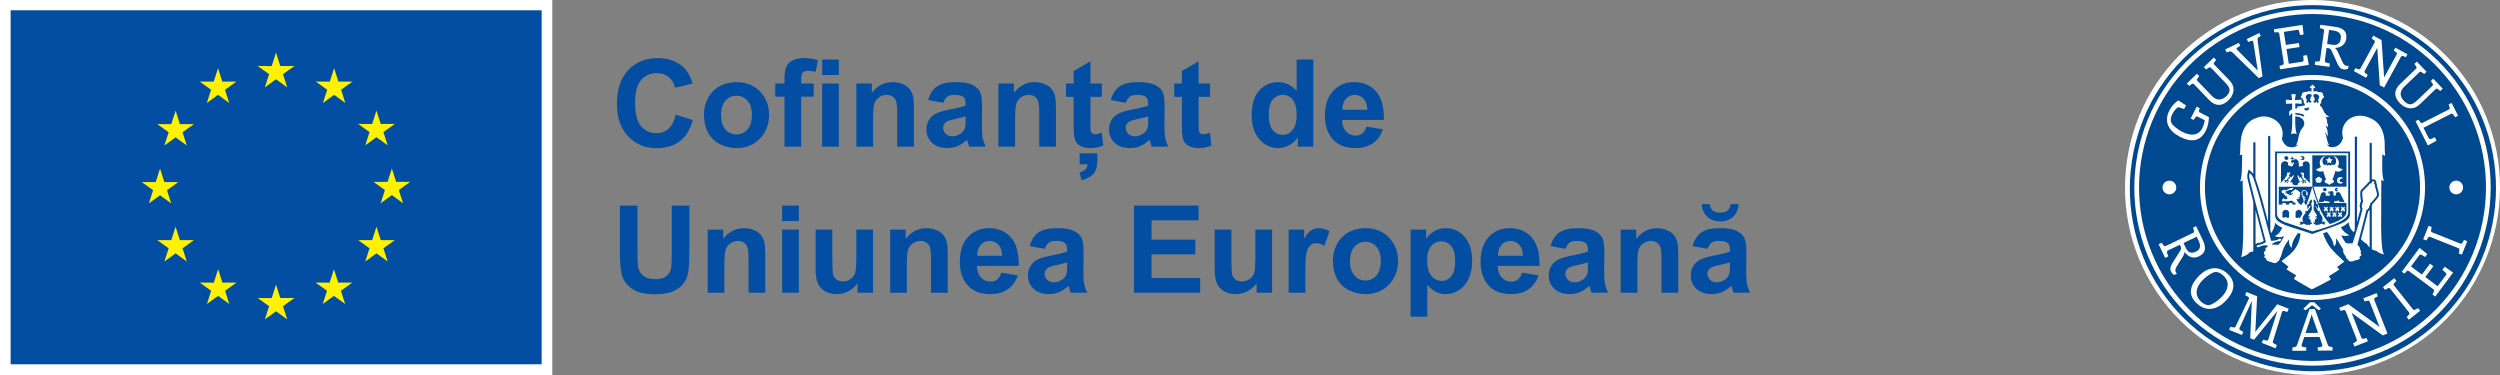 <svg width="440" height="66" viewBox="0 0 440 66" fill="none" xmlns="http://www.w3.org/2000/svg">
<rect x="0" y="0" width="440" height="66" fill="#808080" stroke="none"/>
<g clip-path="url(#clip0_5779_64803)">
<path d="M97.202 0H0V66H97.202V0Z" fill="white"/>
<path d="M95.33 1.809H1.869V64.115H95.33V1.809Z" fill="#034EA2"/>
<path d="M46.609 15.386L48.579 13.946L50.553 15.386L49.802 13.056L51.806 11.62H49.337L48.579 9.263L47.825 11.623L45.356 11.62L47.36 13.056L46.609 15.386Z" fill="#FFF200"/>
<path d="M36.402 18.128L38.373 16.688L40.347 18.128L39.596 15.801L41.599 14.361H39.128L38.373 12.002L37.618 14.365L35.15 14.361L37.151 15.801L36.402 18.128Z" fill="#FFF200"/>
<path d="M30.909 19.486L30.151 21.848L27.682 21.845L29.686 23.285L28.935 25.612L30.909 24.172L32.88 25.612L32.128 23.285L34.132 21.845H31.663L30.909 19.486Z" fill="#FFF200"/>
<path d="M28.167 34.364L30.138 35.804L29.39 33.478L31.39 32.038H28.925L28.167 29.678L27.412 32.044L24.944 32.038L26.948 33.478L26.196 35.804L28.167 34.364Z" fill="#FFF200"/>
<path d="M31.663 42.26L30.905 39.904L30.151 42.263L27.682 42.26L29.686 43.7L28.935 46.027L30.905 44.587L32.88 46.027L32.128 43.7L34.132 42.26H31.663Z" fill="#FFF200"/>
<path d="M39.144 49.74L38.39 47.388L37.635 49.744L35.167 49.74L37.167 51.181L36.419 53.507L38.39 52.07L40.36 53.507L39.612 51.181L41.613 49.74H39.144Z" fill="#FFF200"/>
<path d="M49.337 52.453L48.583 50.096L47.828 52.456L45.36 52.453L47.36 53.893L46.612 56.219L48.583 54.779L50.553 56.219L49.802 53.893L51.806 52.453H49.337Z" fill="#FFF200"/>
<path d="M59.53 49.74L58.776 47.388L58.018 49.744L55.553 49.74L57.553 51.181L56.805 53.507L58.776 52.07L60.75 53.507L59.995 51.181L61.999 49.74H59.53Z" fill="#FFF200"/>
<path d="M67.015 42.26L66.257 39.904L65.502 42.263L63.034 42.26L65.037 43.7L64.286 46.027L66.257 44.587L68.231 46.027L67.479 43.7L69.483 42.26H67.015Z" fill="#FFF200"/>
<path d="M72.192 32.008H69.724L68.966 29.652L68.214 32.011L65.743 32.008L67.746 33.448L66.998 35.775L68.966 34.335L70.939 35.775L70.192 33.448L72.192 32.008Z" fill="#FFF200"/>
<path d="M64.286 25.579L66.257 24.142L68.231 25.579L67.479 23.252L69.483 21.815H67.015L66.257 19.459L65.502 21.819L63.034 21.815L65.037 23.252L64.286 25.579Z" fill="#FFF200"/>
<path d="M58.805 12.005L58.051 14.365L55.582 14.361L57.583 15.801L56.831 18.131L58.809 16.688L60.776 18.131L60.028 15.801L62.032 14.361H59.56L58.805 12.005Z" fill="#FFF200"/>
<path d="M118.936 20.178L121.938 21.131C121.476 22.805 120.712 24.047 119.641 24.858C118.57 25.672 117.212 26.077 115.568 26.077C113.531 26.077 111.857 25.382 110.548 23.991C109.237 22.6 108.581 20.699 108.581 18.287C108.581 15.736 109.24 13.752 110.558 12.342C111.877 10.928 113.61 10.223 115.755 10.223C117.631 10.223 119.153 10.777 120.326 11.887C121.025 12.543 121.546 13.485 121.895 14.711L118.83 15.443C118.649 14.649 118.27 14.019 117.696 13.561C117.12 13.1 116.421 12.872 115.601 12.872C114.464 12.872 113.541 13.281 112.836 14.095C112.127 14.909 111.774 16.234 111.774 18.059C111.774 19.997 112.124 21.378 112.819 22.202C113.518 23.025 114.424 23.437 115.538 23.437C116.362 23.437 117.067 23.177 117.66 22.653C118.253 22.129 118.679 21.308 118.936 20.185V20.178Z" fill="#034EA2"/>
<path d="M123.892 20.102C123.892 19.126 124.133 18.181 124.614 17.268C125.095 16.355 125.777 15.656 126.657 15.175C127.54 14.694 128.526 14.454 129.613 14.454C131.294 14.454 132.671 15.001 133.746 16.091C134.82 17.182 135.357 18.563 135.357 20.227C135.357 21.891 134.813 23.302 133.729 24.406C132.645 25.51 131.281 26.063 129.636 26.063C128.618 26.063 127.646 25.832 126.723 25.375C125.8 24.916 125.095 24.241 124.617 23.351C124.136 22.461 123.895 21.381 123.895 20.105L123.892 20.102ZM126.904 20.257C126.904 21.357 127.165 22.201 127.689 22.788C128.213 23.374 128.855 23.668 129.623 23.668C130.391 23.668 131.033 23.374 131.554 22.788C132.075 22.201 132.332 21.351 132.332 20.237C132.332 19.123 132.072 18.312 131.554 17.726C131.037 17.139 130.391 16.846 129.623 16.846C128.855 16.846 128.213 17.139 127.689 17.726C127.165 18.312 126.904 19.156 126.904 20.257Z" fill="#034EA2"/>
<path d="M136.445 14.704H138.076V13.867C138.076 12.934 138.175 12.236 138.373 11.774C138.57 11.313 138.936 10.941 139.47 10.651C140.004 10.361 140.68 10.216 141.494 10.216C142.308 10.216 143.151 10.341 143.952 10.591L143.553 12.641C143.085 12.529 142.637 12.473 142.205 12.473C141.774 12.473 141.474 12.572 141.289 12.773C141.105 12.971 141.012 13.353 141.012 13.92V14.704H143.21V17.014H141.012V25.809H138.073V17.014H136.441V14.704H136.445ZM144.697 13.198V10.479H147.636V13.198H144.697ZM144.697 25.813V14.704H147.636V25.813H144.697Z" fill="#034EA2"/>
<path d="M160.845 25.813H157.905V20.145C157.905 18.945 157.843 18.171 157.717 17.818C157.592 17.465 157.388 17.192 157.104 16.998C156.821 16.803 156.482 16.704 156.086 16.704C155.579 16.704 155.121 16.843 154.715 17.123C154.31 17.403 154.033 17.772 153.885 18.233C153.733 18.695 153.661 19.545 153.661 20.784V25.816H150.721V14.707H153.45V16.338C154.419 15.083 155.638 14.457 157.111 14.457C157.76 14.457 158.353 14.572 158.891 14.806C159.428 15.04 159.833 15.337 160.11 15.699C160.387 16.062 160.578 16.474 160.687 16.935C160.795 17.396 160.848 18.055 160.848 18.912V25.816L160.845 25.813Z" fill="#034EA2"/>
<path d="M166.022 18.095L163.356 17.614C163.656 16.54 164.173 15.745 164.905 15.228C165.636 14.711 166.724 14.454 168.167 14.454C169.479 14.454 170.455 14.608 171.097 14.918C171.74 15.228 172.191 15.623 172.452 16.101C172.712 16.579 172.844 17.456 172.844 18.731L172.814 22.162C172.814 23.137 172.86 23.859 172.956 24.32C173.051 24.785 173.226 25.282 173.483 25.809H170.576C170.501 25.615 170.405 25.325 170.293 24.943C170.244 24.768 170.211 24.653 170.188 24.597C169.687 25.084 169.15 25.45 168.576 25.694C168.006 25.938 167.393 26.06 166.747 26.06C165.604 26.06 164.701 25.75 164.045 25.131C163.386 24.511 163.056 23.727 163.056 22.778C163.056 22.152 163.208 21.591 163.508 21.1C163.807 20.609 164.226 20.234 164.766 19.97C165.307 19.71 166.085 19.479 167.103 19.285C168.477 19.028 169.43 18.787 169.957 18.563V18.27C169.957 17.706 169.819 17.301 169.538 17.06C169.258 16.82 168.734 16.698 167.96 16.698C167.436 16.698 167.027 16.8 166.737 17.008C166.444 17.212 166.207 17.574 166.025 18.092L166.022 18.095ZM169.957 20.477C169.581 20.603 168.985 20.754 168.167 20.926C167.35 21.1 166.82 21.272 166.566 21.44C166.184 21.713 165.989 22.056 165.989 22.474C165.989 22.893 166.141 23.242 166.45 23.542C166.757 23.842 167.149 23.99 167.62 23.99C168.151 23.99 168.655 23.816 169.136 23.466C169.492 23.203 169.726 22.877 169.838 22.494C169.914 22.244 169.954 21.766 169.954 21.061V20.474L169.957 20.477Z" fill="#034EA2"/>
<path d="M185.845 25.813H182.905V20.145C182.905 18.945 182.843 18.171 182.717 17.818C182.592 17.465 182.388 17.192 182.104 16.998C181.821 16.803 181.481 16.704 181.086 16.704C180.578 16.704 180.12 16.843 179.715 17.123C179.31 17.403 179.033 17.772 178.885 18.233C178.733 18.695 178.66 19.545 178.66 20.784V25.816H175.721V14.707H178.45V16.338C179.418 15.083 180.638 14.457 182.111 14.457C182.76 14.457 183.353 14.572 183.89 14.806C184.428 15.04 184.833 15.337 185.11 15.699C185.387 16.062 185.578 16.474 185.687 16.935C185.795 17.396 185.848 18.055 185.848 18.912V25.816L185.845 25.813Z" fill="#034EA2"/>
<path d="M193.919 14.704V17.047H191.912V21.522C191.912 22.428 191.932 22.956 191.968 23.107C192.007 23.259 192.093 23.381 192.228 23.48C192.363 23.578 192.531 23.628 192.726 23.628C192.999 23.628 193.391 23.532 193.909 23.345L194.159 25.625C193.477 25.918 192.703 26.063 191.839 26.063C191.309 26.063 190.831 25.974 190.406 25.796C189.981 25.618 189.667 25.388 189.47 25.108C189.272 24.824 189.134 24.442 189.058 23.964C188.995 23.621 188.962 22.933 188.962 21.891V17.05H187.614V14.707H188.962V12.499L191.912 10.783V14.704H193.919ZM190.017 26.992H193.134V27.935C193.134 28.749 193.062 29.372 192.914 29.797C192.769 30.222 192.485 30.601 192.073 30.937C191.658 31.273 191.091 31.537 190.373 31.731L189.987 30.341C190.93 30.084 191.398 29.606 191.398 28.907H190.017V26.992Z" fill="#034EA2"/>
<path d="M198.153 18.095L195.487 17.614C195.787 16.54 196.305 15.745 197.036 15.228C197.768 14.711 198.855 14.454 200.299 14.454C201.61 14.454 202.586 14.608 203.229 14.918C203.871 15.228 204.323 15.623 204.583 16.101C204.843 16.579 204.975 17.456 204.975 18.731L204.946 22.162C204.946 23.137 204.992 23.859 205.087 24.32C205.183 24.785 205.357 25.282 205.615 25.809H202.708C202.632 25.615 202.537 25.325 202.424 24.943C202.375 24.768 202.342 24.653 202.319 24.597C201.818 25.084 201.281 25.45 200.708 25.694C200.137 25.938 199.524 26.06 198.878 26.06C197.735 26.06 196.832 25.75 196.176 25.131C195.517 24.511 195.188 23.727 195.188 22.778C195.188 22.152 195.339 21.591 195.639 21.1C195.939 20.609 196.357 20.234 196.898 19.97C197.438 19.71 198.216 19.479 199.234 19.285C200.609 19.028 201.561 18.787 202.088 18.563V18.27C202.088 17.706 201.95 17.301 201.67 17.06C201.39 16.82 200.866 16.698 200.091 16.698C199.567 16.698 199.159 16.8 198.869 17.008C198.575 17.212 198.338 17.574 198.157 18.092L198.153 18.095ZM202.088 20.477C201.713 20.603 201.116 20.754 200.299 20.926C199.482 21.1 198.951 21.272 198.697 21.44C198.315 21.713 198.121 22.056 198.121 22.474C198.121 22.893 198.272 23.242 198.582 23.542C198.888 23.842 199.281 23.99 199.752 23.99C200.282 23.99 200.787 23.816 201.268 23.466C201.624 23.203 201.858 22.877 201.97 22.494C202.045 22.244 202.085 21.766 202.085 21.061V20.474L202.088 20.477Z" fill="#034EA2"/>
<path d="M212.967 14.704V17.047H210.96V21.522C210.96 22.428 210.98 22.956 211.016 23.107C211.056 23.259 211.141 23.381 211.276 23.48C211.411 23.578 211.58 23.628 211.774 23.628C212.047 23.628 212.44 23.532 212.957 23.345L213.208 25.625C212.525 25.918 211.751 26.063 210.887 26.063C210.357 26.063 209.879 25.974 209.454 25.796C209.029 25.618 208.716 25.388 208.518 25.108C208.32 24.824 208.182 24.442 208.106 23.964C208.043 23.621 208.01 22.933 208.01 21.891V17.05H206.663V14.707H208.01V12.499L210.96 10.783V14.704H212.967Z" fill="#034EA2"/>
<path d="M231.145 25.813H228.416V24.181C227.962 24.817 227.428 25.289 226.812 25.599C226.195 25.908 225.572 26.063 224.943 26.063C223.668 26.063 222.573 25.549 221.664 24.521C220.754 23.493 220.3 22.059 220.3 20.217C220.3 18.375 220.741 16.905 221.628 15.923C222.514 14.945 223.631 14.454 224.986 14.454C226.228 14.454 227.299 14.971 228.209 16.002V10.479H231.148V25.813H231.145ZM223.299 20.016C223.299 21.203 223.463 22.059 223.79 22.59C224.264 23.358 224.926 23.74 225.777 23.74C226.452 23.74 227.029 23.453 227.504 22.877C227.978 22.3 228.215 21.443 228.215 20.3C228.215 19.024 227.985 18.105 227.527 17.545C227.069 16.984 226.475 16.701 225.76 16.701C225.045 16.701 224.478 16.978 224.007 17.531C223.536 18.085 223.302 18.916 223.302 20.016H223.299Z" fill="#034EA2"/>
<path d="M240.475 22.277L243.404 22.768C243.029 23.842 242.432 24.659 241.622 25.22C240.808 25.78 239.793 26.06 238.573 26.06C236.642 26.06 235.212 25.427 234.286 24.168C233.554 23.157 233.188 21.881 233.188 20.339C233.188 18.497 233.669 17.057 234.632 16.016C235.594 14.974 236.81 14.45 238.283 14.45C239.934 14.45 241.239 14.997 242.195 16.088C243.151 17.179 243.605 18.85 243.566 21.104H236.204C236.223 21.977 236.461 22.652 236.916 23.137C237.37 23.621 237.934 23.865 238.609 23.865C239.071 23.865 239.456 23.74 239.769 23.489C240.083 23.239 240.32 22.834 240.481 22.277H240.475ZM240.643 19.308C240.623 18.457 240.402 17.812 239.984 17.367C239.565 16.925 239.058 16.701 238.458 16.701C237.815 16.701 237.288 16.935 236.869 17.403C236.451 17.871 236.247 18.504 236.253 19.308H240.646H240.643Z" fill="#034EA2"/>
<path d="M109.105 36.183H112.2V44.488C112.2 45.806 112.239 46.659 112.315 47.051C112.447 47.678 112.763 48.182 113.261 48.564C113.758 48.946 114.441 49.134 115.307 49.134C116.174 49.134 116.85 48.956 117.294 48.597C117.739 48.238 118.01 47.796 118.099 47.276C118.188 46.752 118.234 45.885 118.234 44.672V36.19H121.328V44.244C121.328 46.086 121.246 47.384 121.078 48.146C120.91 48.907 120.603 49.546 120.152 50.07C119.7 50.594 119.1 51.009 118.349 51.319C117.598 51.629 116.612 51.784 115.4 51.784C113.936 51.784 112.826 51.616 112.068 51.276C111.31 50.937 110.713 50.498 110.275 49.958C109.837 49.418 109.547 48.851 109.408 48.258C109.207 47.378 109.105 46.083 109.105 44.366V36.187V36.183Z" fill="#034EA2"/>
<path d="M134.678 51.517H131.739V45.849C131.739 44.649 131.676 43.875 131.551 43.522C131.426 43.17 131.221 42.896 130.938 42.702C130.655 42.507 130.315 42.408 129.92 42.408C129.412 42.408 128.954 42.547 128.549 42.827C128.143 43.107 127.867 43.476 127.718 43.937C127.567 44.399 127.494 45.249 127.494 46.488V51.52H124.555V40.411H127.283V42.043C128.252 40.787 129.471 40.161 130.945 40.161C131.594 40.161 132.187 40.276 132.724 40.51C133.261 40.744 133.667 41.041 133.943 41.403C134.22 41.766 134.411 42.178 134.52 42.639C134.629 43.1 134.682 43.76 134.682 44.616V51.52L134.678 51.517Z" fill="#034EA2"/>
<path d="M137.657 38.902V36.183H140.597V38.902H137.657ZM137.657 51.517V40.408H140.597V51.517H137.657Z" fill="#034EA2"/>
<path d="M150.922 51.517V49.853C150.517 50.446 149.986 50.914 149.327 51.253C148.668 51.596 147.973 51.764 147.241 51.764C146.509 51.764 145.824 51.599 145.234 51.273C144.641 50.947 144.212 50.485 143.949 49.892C143.685 49.299 143.55 48.482 143.55 47.434V40.405H146.49V45.509C146.49 47.071 146.542 48.027 146.651 48.38C146.76 48.732 146.954 49.012 147.241 49.217C147.528 49.421 147.89 49.526 148.328 49.526C148.829 49.526 149.281 49.388 149.676 49.114C150.075 48.841 150.345 48.498 150.49 48.09C150.639 47.681 150.711 46.682 150.711 45.094V40.408H153.651V51.517H150.922Z" fill="#034EA2"/>
<path d="M166.797 51.517H163.857V45.849C163.857 44.649 163.794 43.875 163.669 43.522C163.544 43.17 163.34 42.896 163.056 42.702C162.773 42.507 162.433 42.408 162.038 42.408C161.53 42.408 161.072 42.547 160.667 42.827C160.262 43.107 159.985 43.476 159.836 43.937C159.685 44.399 159.612 45.249 159.612 46.488V51.52H156.673V40.411H159.401V42.043C160.37 40.787 161.59 40.161 163.063 40.161C163.712 40.161 164.305 40.276 164.842 40.51C165.38 40.744 165.785 41.041 166.062 41.403C166.339 41.766 166.53 42.178 166.638 42.639C166.747 43.1 166.8 43.76 166.8 44.616V51.52L166.797 51.517Z" fill="#034EA2"/>
<path d="M176.212 47.981L179.142 48.472C178.766 49.546 178.169 50.363 177.359 50.924C176.545 51.484 175.53 51.764 174.31 51.764C172.379 51.764 170.949 51.131 170.023 49.872C169.291 48.861 168.926 47.585 168.926 46.043C168.926 44.201 169.407 42.761 170.369 41.72C171.331 40.678 172.547 40.154 174.02 40.154C175.671 40.154 176.976 40.701 177.932 41.792C178.888 42.883 179.343 44.554 179.303 46.808H171.941C171.961 47.681 172.198 48.356 172.653 48.841C173.108 49.325 173.671 49.569 174.347 49.569C174.808 49.569 175.194 49.444 175.507 49.194C175.82 48.943 176.057 48.538 176.219 47.981H176.212ZM176.38 45.012C176.36 44.161 176.139 43.516 175.721 43.071C175.302 42.629 174.795 42.405 174.195 42.405C173.552 42.405 173.025 42.639 172.607 43.107C172.188 43.575 171.984 44.208 171.99 45.012H176.383H176.38Z" fill="#034EA2"/>
<path d="M183.887 43.796L181.221 43.315C181.521 42.24 182.038 41.446 182.77 40.929C183.502 40.411 184.589 40.154 186.033 40.154C187.344 40.154 188.32 40.309 188.962 40.619C189.605 40.929 190.056 41.324 190.317 41.802C190.577 42.28 190.709 43.156 190.709 44.432L190.679 47.862C190.679 48.838 190.725 49.559 190.821 50.021C190.916 50.485 191.091 50.983 191.348 51.51H188.442C188.366 51.316 188.27 51.026 188.158 50.644C188.109 50.469 188.076 50.353 188.053 50.297C187.552 50.785 187.015 51.151 186.441 51.395C185.871 51.639 185.258 51.761 184.612 51.761C183.469 51.761 182.566 51.451 181.91 50.831C181.251 50.212 180.921 49.428 180.921 48.478C180.921 47.852 181.073 47.292 181.373 46.801C181.673 46.31 182.091 45.934 182.632 45.671C183.172 45.41 183.95 45.18 184.968 44.985C186.342 44.728 187.295 44.488 187.822 44.264V43.97C187.822 43.407 187.684 43.002 187.403 42.761C187.123 42.52 186.599 42.398 185.825 42.398C185.301 42.398 184.892 42.501 184.602 42.708C184.309 42.913 184.072 43.275 183.89 43.792L183.887 43.796ZM187.822 46.182C187.446 46.307 186.85 46.458 186.033 46.63C185.215 46.804 184.685 46.976 184.431 47.144C184.049 47.417 183.854 47.76 183.854 48.179C183.854 48.597 184.006 48.946 184.316 49.246C184.622 49.546 185.014 49.694 185.485 49.694C186.016 49.694 186.52 49.52 187.001 49.17C187.357 48.907 187.591 48.581 187.703 48.198C187.779 47.948 187.819 47.47 187.819 46.765V46.178L187.822 46.182Z" fill="#034EA2"/>
<path d="M199.577 51.517V36.183H210.947V38.777H202.672V42.178H210.37V44.761H202.672V48.933H211.237V51.517H199.574H199.577Z" fill="#034EA2"/>
<path d="M221.156 51.517V49.853C220.751 50.446 220.22 50.914 219.561 51.253C218.902 51.596 218.207 51.764 217.475 51.764C216.744 51.764 216.058 51.599 215.468 51.273C214.875 50.947 214.447 50.485 214.183 49.892C213.919 49.299 213.784 48.482 213.784 47.434V40.405H216.724V45.509C216.724 47.071 216.777 48.027 216.885 48.38C216.994 48.732 217.188 49.012 217.475 49.217C217.762 49.421 218.124 49.526 218.563 49.526C219.064 49.526 219.515 49.388 219.911 49.114C220.309 48.841 220.58 48.498 220.725 48.09C220.873 47.681 220.945 46.682 220.945 45.094V40.408H223.885V51.517H221.156Z" fill="#034EA2"/>
<path d="M229.741 51.517H226.801V40.408H229.53V41.986C229.998 41.242 230.417 40.751 230.789 40.514C231.161 40.276 231.587 40.158 232.061 40.158C232.73 40.158 233.376 40.342 233.996 40.711L233.086 43.275C232.592 42.955 232.13 42.794 231.705 42.794C231.28 42.794 230.944 42.906 230.661 43.133C230.374 43.361 230.15 43.769 229.985 44.362C229.82 44.956 229.738 46.198 229.738 48.086V51.517H229.741Z" fill="#034EA2"/>
<path d="M234.586 45.806C234.586 44.831 234.826 43.885 235.307 42.972C235.788 42.059 236.471 41.36 237.351 40.879C238.234 40.398 239.219 40.158 240.307 40.158C241.987 40.158 243.365 40.705 244.439 41.795C245.514 42.886 246.051 44.267 246.051 45.931C246.051 47.595 245.507 49.006 244.423 50.11C243.338 51.214 241.974 51.767 240.33 51.767C239.311 51.767 238.339 51.537 237.416 51.078C236.494 50.62 235.788 49.945 235.311 49.055C234.829 48.165 234.589 47.084 234.589 45.809L234.586 45.806ZM237.598 45.961C237.598 47.061 237.858 47.905 238.382 48.492C238.906 49.078 239.549 49.371 240.316 49.371C241.084 49.371 241.727 49.078 242.248 48.492C242.768 47.905 243.025 47.055 243.025 45.941C243.025 44.827 242.765 44.017 242.248 43.43C241.73 42.843 241.084 42.55 240.316 42.55C239.549 42.55 238.906 42.843 238.382 43.43C237.858 44.017 237.598 44.86 237.598 45.961Z" fill="#034EA2"/>
<path d="M248.265 40.408H251.004V42.039C251.36 41.482 251.841 41.028 252.447 40.678C253.054 40.329 253.726 40.154 254.464 40.154C255.753 40.154 256.85 40.658 257.75 41.67C258.65 42.682 259.098 44.089 259.098 45.895C259.098 47.701 258.643 49.19 257.737 50.218C256.83 51.247 255.733 51.761 254.441 51.761C253.828 51.761 253.271 51.639 252.774 51.395C252.276 51.151 251.749 50.733 251.198 50.139V55.735H248.259V40.401L248.265 40.408ZM251.175 45.773C251.175 47.022 251.422 47.941 251.917 48.538C252.411 49.134 253.014 49.431 253.726 49.431C254.438 49.431 254.978 49.157 255.43 48.61C255.885 48.063 256.109 47.167 256.109 45.918C256.109 44.755 255.875 43.888 255.407 43.325C254.939 42.761 254.362 42.477 253.67 42.477C252.978 42.477 252.355 42.754 251.881 43.308C251.406 43.862 251.169 44.682 251.169 45.77L251.175 45.773Z" fill="#034EA2"/>
<path d="M267.867 47.981L270.797 48.472C270.421 49.546 269.825 50.363 269.014 50.924C268.2 51.484 267.185 51.764 265.966 51.764C264.034 51.764 262.604 51.131 261.678 49.872C260.946 48.861 260.581 47.585 260.581 46.043C260.581 44.201 261.062 42.761 262.024 41.72C262.986 40.678 264.202 40.154 265.676 40.154C267.327 40.154 268.632 40.701 269.587 41.792C270.543 42.883 270.998 44.554 270.958 46.808H263.596C263.616 47.681 263.853 48.356 264.308 48.841C264.763 49.325 265.326 49.569 266.002 49.569C266.463 49.569 266.849 49.444 267.162 49.194C267.475 48.943 267.712 48.538 267.874 47.981H267.867ZM268.035 45.012C268.015 44.161 267.795 43.516 267.376 43.071C266.958 42.629 266.45 42.405 265.85 42.405C265.208 42.405 264.68 42.639 264.262 43.107C263.843 43.575 263.639 44.208 263.646 45.012H268.038H268.035Z" fill="#034EA2"/>
<path d="M275.546 43.796L272.88 43.315C273.18 42.24 273.697 41.446 274.429 40.929C275.16 40.411 276.248 40.154 277.691 40.154C279.003 40.154 279.978 40.309 280.621 40.619C281.263 40.929 281.715 41.324 281.975 41.802C282.236 42.28 282.367 43.156 282.367 44.432L282.338 47.862C282.338 48.838 282.384 49.559 282.48 50.021C282.575 50.485 282.75 50.983 283.007 51.51H280.1C280.024 51.316 279.929 51.026 279.817 50.644C279.767 50.469 279.734 50.353 279.711 50.297C279.21 50.785 278.673 51.151 278.1 51.395C277.53 51.639 276.917 51.761 276.271 51.761C275.127 51.761 274.224 51.451 273.568 50.831C272.909 50.212 272.58 49.428 272.58 48.478C272.58 47.852 272.731 47.292 273.031 46.801C273.331 46.31 273.75 45.934 274.29 45.671C274.831 45.41 275.608 45.18 276.627 44.985C278.001 44.728 278.953 44.488 279.481 44.264V43.97C279.481 43.407 279.342 43.002 279.062 42.761C278.782 42.52 278.258 42.398 277.484 42.398C276.96 42.398 276.551 42.501 276.261 42.708C275.968 42.913 275.73 43.275 275.549 43.792L275.546 43.796ZM279.477 46.182C279.102 46.307 278.505 46.458 277.688 46.63C276.871 46.804 276.34 46.976 276.086 47.144C275.704 47.417 275.51 47.76 275.51 48.179C275.51 48.597 275.661 48.946 275.971 49.246C276.277 49.546 276.67 49.694 277.141 49.694C277.671 49.694 278.176 49.52 278.657 49.17C279.013 48.907 279.247 48.581 279.359 48.198C279.434 47.948 279.474 47.47 279.474 46.765V46.178L279.477 46.182Z" fill="#034EA2"/>
<path d="M295.365 51.517H292.425V45.849C292.425 44.649 292.363 43.875 292.238 43.522C292.112 43.17 291.908 42.896 291.625 42.702C291.341 42.507 291.002 42.408 290.606 42.408C290.099 42.408 289.641 42.547 289.235 42.827C288.83 43.107 288.553 43.476 288.405 43.937C288.253 44.399 288.181 45.249 288.181 46.488V51.52H285.241V40.411H287.97V42.043C288.939 40.787 290.158 40.161 291.631 40.161C292.28 40.161 292.874 40.276 293.411 40.51C293.948 40.744 294.353 41.041 294.63 41.403C294.907 41.766 295.098 42.178 295.207 42.639C295.316 43.1 295.368 43.76 295.368 44.616V51.52L295.365 51.517Z" fill="#034EA2"/>
<path d="M300.542 43.796L297.876 43.315C298.176 42.24 298.693 41.446 299.425 40.929C300.157 40.411 301.244 40.154 302.687 40.154C303.999 40.154 304.975 40.309 305.617 40.619C306.26 40.929 306.711 41.324 306.972 41.802C307.232 42.28 307.364 43.156 307.364 44.432L307.334 47.862C307.334 48.838 307.38 49.559 307.476 50.021C307.571 50.485 307.746 50.983 308.003 51.51H305.097C305.021 51.316 304.925 51.026 304.813 50.644C304.764 50.469 304.731 50.354 304.708 50.297C304.207 50.785 303.67 51.151 303.096 51.395C302.526 51.639 301.913 51.761 301.267 51.761C300.124 51.761 299.221 51.451 298.565 50.831C297.906 50.212 297.576 49.428 297.576 48.478C297.576 47.852 297.728 47.292 298.028 46.801C298.328 46.31 298.746 45.934 299.286 45.671C299.827 45.41 300.605 45.18 301.623 44.985C302.997 44.728 303.95 44.488 304.477 44.264V43.97C304.477 43.407 304.339 43.002 304.058 42.761C303.778 42.52 303.254 42.398 302.48 42.398C301.956 42.398 301.547 42.501 301.257 42.708C300.964 42.913 300.727 43.275 300.545 43.792L300.542 43.796ZM304.579 35.923H306.013C305.93 36.872 305.597 37.617 305.014 38.157C304.431 38.698 303.676 38.968 302.75 38.968C301.824 38.968 301.069 38.698 300.486 38.157C299.903 37.617 299.57 36.872 299.488 35.923H300.921C300.971 36.417 301.145 36.793 301.445 37.047C301.745 37.3 302.18 37.429 302.753 37.429C303.327 37.429 303.762 37.3 304.062 37.047C304.362 36.793 304.536 36.417 304.586 35.923H304.579ZM304.474 46.182C304.098 46.307 303.501 46.458 302.684 46.63C301.867 46.804 301.336 46.976 301.083 47.144C300.7 47.417 300.506 47.76 300.506 48.179C300.506 48.597 300.657 48.946 300.967 49.246C301.274 49.546 301.666 49.694 302.137 49.694C302.668 49.694 303.172 49.52 303.653 49.17C304.009 48.907 304.243 48.581 304.355 48.198C304.431 47.948 304.47 47.47 304.47 46.765V46.178L304.474 46.182Z" fill="#034EA2"/>
</g>
<g clip-path="url(#clip1_5779_64803)">
<path fill-rule="evenodd" clip-rule="evenodd" d="M434.445 14.642C444.559 29.755 440.475 50.334 425.364 60.447C410.244 70.554 389.666 66.473 379.558 51.356C369.444 36.239 373.525 15.669 388.641 5.553C403.759 -4.556 424.34 -0.473 434.445 14.642Z" fill="white"/>
<path fill-rule="evenodd" clip-rule="evenodd" d="M433.872 15.198C443.746 29.962 439.758 50.05 424.998 59.921C410.239 69.795 390.15 65.811 380.275 51.048C370.403 36.287 374.389 16.202 389.146 6.326C403.906 -3.546 423.997 0.44 433.872 15.198Z" fill="#004990"/>
<path fill-rule="evenodd" clip-rule="evenodd" d="M433.082 15.555C423.476 1.19 403.922 -2.689 389.554 6.917C375.19 16.526 371.311 36.08 380.92 50.445C390.527 64.81 410.083 68.691 424.453 59.078C438.815 49.474 442.694 29.922 433.082 15.555ZM423.971 58.373C409.962 67.744 390.997 63.984 381.63 49.973C372.254 35.957 376.014 16.998 390.026 7.625C404.038 -1.746 423.005 2.014 432.377 16.025C441.753 30.038 437.993 49.004 423.974 58.373" fill="white"/>
<path fill-rule="evenodd" clip-rule="evenodd" d="M423.462 21.99C417.387 12.898 405.079 10.461 395.989 16.535C386.899 22.614 384.459 34.918 390.541 44.01C396.62 53.097 408.921 55.542 418.013 49.458C427.099 43.379 429.546 31.077 423.462 21.988M417.529 48.734C408.839 54.552 397.079 52.212 391.263 43.526C385.453 34.835 387.786 23.075 396.478 17.264C405.165 11.452 416.926 13.783 422.74 22.474C428.551 31.158 426.218 42.923 417.529 48.734Z" fill="white"/>
<path fill-rule="evenodd" clip-rule="evenodd" d="M381.809 31.792C382.478 31.792 383.018 32.33 383.018 33C383.018 33.671 382.478 34.208 381.809 34.208C381.141 34.208 380.599 33.666 380.599 33C380.599 32.334 381.143 31.792 381.809 31.792Z" fill="white"/>
<path fill-rule="evenodd" clip-rule="evenodd" d="M432.293 31.792C432.961 31.792 433.499 32.33 433.499 33C433.499 33.671 432.959 34.208 432.293 34.208C431.627 34.208 431.085 33.666 431.085 33C431.085 32.334 431.625 31.792 432.293 31.792Z" fill="white"/>
<path d="M387.584 22.586C387.833 22.104 387.952 21.692 388.038 21.175L386.869 20.57C386.652 20.453 386.555 20.456 386.41 20.649L386.066 21.11L385.551 20.84L386.627 18.77L387.141 19.038L387.03 19.413C386.957 19.657 387.023 19.708 387.239 19.822L388.776 20.621C388.739 21.184 388.685 22.104 388.184 23.066C387.214 24.924 385.651 25.105 383.63 24.057C381.786 23.101 380.759 21.482 381.802 19.476C382.103 18.898 382.452 18.309 383.381 17.664L384.736 18.547L384.41 19.175L383.344 18.861C382.918 19.196 382.655 19.448 382.326 20.078C381.968 20.761 382.014 21.182 382.149 21.58C382.296 22.046 383.358 22.83 384.019 23.173C385.47 23.925 386.878 23.955 387.588 22.586" fill="white"/>
<path d="M392.394 14.151C393.612 15.41 393.081 16.814 392.192 17.673C391.048 18.772 389.877 18.705 388.811 17.606L386.194 14.884C386.024 14.71 385.928 14.668 385.723 14.817L385.286 15.115L384.883 14.691L386.662 12.977L387.067 13.399L386.75 13.827C386.599 14.027 386.634 14.118 386.808 14.295L389.321 16.901C390.287 17.904 391.193 17.536 391.868 16.893C392.15 16.619 392.389 16.237 392.406 15.862C392.422 15.545 392.229 15.145 391.649 14.544L389.193 11.995C389.018 11.818 388.932 11.785 388.725 11.927L388.287 12.228L387.877 11.806L389.63 10.121L390.035 10.542L389.723 10.97C389.57 11.168 389.602 11.257 389.775 11.438L392.396 14.155L392.394 14.151Z" fill="white"/>
<path d="M398.201 13.441L397.547 13.753L392.925 9.241C392.669 8.98 392.45 9.026 392.217 9.11L391.889 9.224L391.635 8.698L394.029 7.546L394.278 8.06L393.835 8.34C393.658 8.451 393.6 8.521 393.658 8.635C393.686 8.689 393.735 8.754 393.803 8.824L397.37 12.435L396.59 7.476C396.574 7.397 396.555 7.315 396.534 7.271C396.476 7.145 396.371 7.141 396.168 7.22L395.675 7.392L395.426 6.878L397.642 5.804L397.891 6.328L397.579 6.528C397.372 6.661 397.293 6.754 397.34 7.113L398.203 13.443L398.201 13.441Z" fill="white"/>
<path d="M401.286 12.186L401.2 11.601L401.701 11.431C401.94 11.357 401.968 11.264 401.931 11.015L401.163 6.023C401.126 5.779 401.07 5.667 400.818 5.676L400.292 5.695L400.208 5.145L405.235 4.379L405.435 6.07L404.811 6.17L404.644 5.492C404.59 5.25 404.462 5.229 404.227 5.264L401.959 5.613L402.311 7.909L404.602 7.562L404.711 8.274L402.422 8.626L402.825 11.227L405.1 10.88C405.338 10.84 405.445 10.787 405.428 10.537L405.375 9.797L406.029 9.697L406.353 11.418L401.286 12.197V12.186Z" fill="white"/>
<path d="M409.184 10.598C409.147 10.845 409.184 10.947 409.424 11.008L410.052 11.173L409.971 11.762L407.393 11.411L407.475 10.829L408.008 10.815C408.255 10.807 408.306 10.726 408.341 10.482L409.023 5.504C409.065 5.257 409.04 5.166 408.793 5.092L408.285 4.933L408.367 4.358L410.944 4.715C412.295 4.899 413.126 5.429 412.947 6.784C412.751 8.174 411.536 8.437 410.907 8.442C411.11 8.519 411.317 8.815 411.459 9.136L412.304 10.97C412.507 11.394 412.763 11.566 413.007 11.595C413.114 11.611 413.298 11.585 413.363 11.578L413.235 12.107C413.149 12.156 412.844 12.265 412.432 12.204C411.903 12.135 411.617 11.683 411.401 11.224L410.378 8.957C410.276 8.742 410.134 8.524 409.831 8.482L409.477 8.433L409.182 10.6L409.184 10.598ZM409.577 7.748L410.448 7.869C410.811 7.918 411.128 7.951 411.442 7.755C411.745 7.569 411.903 7.311 411.98 6.752C412.099 5.869 411.533 5.49 410.651 5.371L409.92 5.269L409.575 7.748H409.577Z" fill="white"/>
<path d="M416.234 12.386C416.116 12.603 416.102 12.7 416.302 12.854L416.719 13.182L416.437 13.694L414.271 12.509L414.549 12L415.051 12.172C415.287 12.256 415.363 12.195 415.482 11.981L417.894 7.56C418.013 7.343 418.036 7.22 417.832 7.075L417.415 6.78L417.694 6.265L419.154 7.061L419.603 13.641L421.767 9.678C421.888 9.457 421.916 9.341 421.715 9.194L421.292 8.896L421.573 8.384L423.715 9.553L423.441 10.065L422.956 9.872C422.728 9.778 422.637 9.865 422.521 10.081L419.603 15.417L418.84 15.001L418.397 8.43L416.239 12.386H416.234Z" fill="white"/>
<path d="M425.874 18.36C424.609 19.573 423.208 19.035 422.353 18.144C421.261 16.998 421.324 15.825 422.435 14.765L425.161 12.156C425.341 11.983 425.38 11.895 425.236 11.688L424.935 11.245L425.359 10.842L427.073 12.628L426.649 13.031L426.221 12.714C426.025 12.561 425.932 12.596 425.753 12.766L423.14 15.268C422.134 16.235 422.498 17.143 423.14 17.813C423.415 18.099 423.795 18.339 424.169 18.363C424.481 18.379 424.887 18.181 425.49 17.606L428.046 15.157C428.223 14.987 428.263 14.896 428.118 14.696L427.825 14.253L428.242 13.848L429.925 15.606L429.504 16.009L429.075 15.692C428.875 15.541 428.784 15.573 428.607 15.746L425.878 18.358L425.874 18.36Z" fill="white"/>
<path d="M425.136 21.326L425.653 21.068L425.976 21.494C426.121 21.697 426.218 21.692 426.437 21.58L430.917 19.31C431.138 19.198 431.196 19.124 431.122 18.882L430.964 18.379L431.483 18.111L432.628 20.372L432.112 20.637L431.767 20.155C431.623 19.955 431.522 19.957 431.304 20.072L426.53 22.488L427.422 24.246C427.529 24.458 427.618 24.544 427.851 24.451L428.54 24.167L428.836 24.758L427.301 25.601L425.136 21.329V21.326Z" fill="white"/>
<path d="M381.625 44.054C381.395 44.159 381.325 44.25 381.402 44.492L381.618 45.128L381.067 45.391L379.909 42.976L380.447 42.716L380.769 43.163C380.918 43.372 381.018 43.372 381.244 43.26L385.905 41.023C386.135 40.916 386.198 40.839 386.129 40.59L385.982 40.064L386.52 39.803L387.675 42.222C388.282 43.489 388.299 44.506 387.027 45.111C385.726 45.74 384.815 44.846 384.45 44.301C384.499 44.515 384.364 44.867 384.168 45.176L383.076 46.944C382.825 47.356 382.827 47.67 382.936 47.901C382.983 48.001 383.104 48.145 383.153 48.194L382.627 48.385C382.536 48.338 382.273 48.14 382.086 47.754C381.849 47.256 382.068 46.755 382.343 46.313L383.709 44.145C383.835 43.936 383.944 43.689 383.805 43.405L383.646 43.077L381.618 44.054H381.625ZM384.294 42.772L384.687 43.586C384.853 43.929 384.999 44.215 385.348 44.378C385.684 44.534 385.993 44.518 386.52 44.271C387.342 43.875 387.342 43.174 386.95 42.345L386.622 41.661L384.296 42.772H384.294Z" fill="white"/>
<path d="M386.517 53.29C384.985 51.77 385.509 50.07 387.05 48.513C388.41 47.142 390.387 46.52 392.161 48.278C393.689 49.796 393.167 51.5 391.623 53.05C390.259 54.424 388.285 55.044 386.517 53.29ZM389.889 47.877C389.349 47.917 388.352 48.604 387.705 49.253C386.415 50.557 386.222 51.935 387.307 53.011C387.775 53.477 388.247 53.728 388.785 53.688C389.325 53.651 390.324 52.962 390.964 52.312C392.254 51.009 392.448 49.623 391.365 48.552C390.895 48.087 390.429 47.84 389.886 47.877" fill="white"/>
<path d="M392.329 58.07L392.553 57.509L393.086 57.623C393.339 57.681 393.386 57.614 393.502 57.381L395.789 52.596C395.856 52.417 395.812 52.312 395.614 52.198L395.146 51.945L395.368 51.391L397.258 52.142L396.932 58.424L400.809 53.544L402.816 54.343L402.592 54.904L402.043 54.75C401.81 54.692 401.71 54.727 401.626 54.934L400.064 59.982C399.989 60.231 399.978 60.31 400.199 60.445L400.723 60.745L400.497 61.306L398.08 60.347L398.301 59.784L398.834 59.928C399.053 59.984 399.158 59.916 399.23 59.735L400.811 54.736L396.709 59.798L396.038 59.528L396.324 52.955L394.171 57.709C394.106 57.907 394.122 58.028 394.334 58.145L394.809 58.398L394.585 58.957L392.336 58.066L392.329 58.07Z" fill="white"/>
<path d="M406.469 54.394L407.419 54.385L409.645 60.559C409.768 60.917 409.876 60.978 410.139 61.027L410.532 61.09V61.693L407.922 61.711V61.134L408.479 61.039C408.66 61.006 408.742 60.925 408.742 60.789C408.742 60.731 408.728 60.671 408.695 60.592L408.239 59.299L405.536 59.32L405.119 60.589C405.091 60.668 405.081 60.74 405.081 60.801C405.081 60.957 405.175 61.034 405.356 61.062L405.908 61.15V61.73L403.47 61.746L403.463 61.146L403.854 61.071C404.108 61.022 404.206 60.959 404.327 60.599L406.469 54.398V54.394ZM407.31 53.193L408.481 54.331L408.097 54.606L406.926 53.712L405.785 54.62L405.384 54.347L406.548 53.2L407.31 53.193ZM406.853 55.267L406.746 55.723L405.775 58.603L407.978 58.585L406.97 55.721L406.853 55.265V55.267Z" fill="white"/>
<path d="M415.578 59.36C415.676 59.595 415.743 59.667 415.995 59.614L416.525 59.502L416.749 60.063L414.381 60.985L414.16 60.429L414.628 60.147C414.849 60.014 414.858 59.916 414.76 59.679L412.872 54.855C412.777 54.62 412.695 54.52 412.446 54.585L411.929 54.718L411.71 54.163L413.303 53.537L418.793 57.528L417.098 53.197C417.005 52.96 416.933 52.857 416.684 52.922L416.169 53.06L415.948 52.501L418.29 51.581L418.507 52.14L418.034 52.389C417.811 52.51 417.822 52.641 417.908 52.878L420.193 58.703L419.366 59.032L413.88 55.039L415.575 59.358L415.578 59.36Z" fill="white"/>
<path d="M425.944 54.694L423.948 56.275L423.578 55.805L423.948 55.4C424.118 55.209 424.093 55.111 423.932 54.913L420.723 50.867C420.56 50.662 420.472 50.62 420.251 50.741L419.769 51.009L419.399 50.538L421.394 48.953L421.762 49.423L421.399 49.833C421.219 50.022 421.247 50.117 421.406 50.315L424.621 54.368C424.779 54.566 424.868 54.613 425.089 54.489L425.573 54.226L425.946 54.694H425.944Z" fill="white"/>
<path d="M428.603 52.196L428.109 51.833L428.354 51.346C428.475 51.118 428.428 51.03 428.223 50.878L424.051 47.777C423.846 47.626 423.725 47.584 423.545 47.768L423.178 48.166L422.719 47.826L425.839 43.624L427.208 44.718L426.817 45.239L426.214 44.867C425.997 44.727 425.888 44.799 425.746 44.997L424.339 46.895L426.256 48.32L427.676 46.41L428.272 46.853L426.854 48.764L429.024 50.38L430.442 48.478C430.586 48.282 430.626 48.159 430.433 47.996L429.855 47.491L430.263 46.939L431.744 47.97L428.603 52.198V52.196Z" fill="white"/>
<path d="M434.235 42.455L433.285 44.823L432.728 44.599L432.845 44.064C432.901 43.81 432.833 43.738 432.596 43.647L427.792 41.728C427.559 41.638 427.459 41.638 427.324 41.859L427.04 42.327L426.481 42.103L427.427 39.742L427.983 39.964L427.869 40.497C427.811 40.746 427.881 40.821 428.118 40.914L432.922 42.832C433.157 42.928 433.259 42.923 433.39 42.699L433.676 42.234L434.235 42.453V42.455Z" fill="white"/>
<path fill-rule="evenodd" clip-rule="evenodd" d="M402.089 39.093C403.722 39.619 405.347 40.178 406.97 40.73C408.793 40.18 413.014 39.105 413.27 37.608V37.603C413.284 37.512 413.298 37.321 413.293 37.226L413.284 26.958L400.734 26.963V37.645C400.734 37.67 400.739 37.691 400.739 37.712C400.813 38.418 401.461 38.809 402.089 39.091M402.876 38.264H402.872C402.662 38.373 402.422 38.355 402.29 38.157C402.113 38.362 401.898 38.362 401.712 38.245H401.708V37.316L401.959 37.007L402.308 36.914L402.681 37.039L402.876 37.331V38.264ZM404.024 38.243H404.015L404.024 37.321L404.222 37.065L404.576 36.907L404.932 37.051L405.137 37.324L405.212 37.638C405.065 37.906 404.925 38.15 404.779 38.378C404.695 38.343 404.604 38.297 404.56 38.245C404.436 38.434 404.173 38.39 404.022 38.245M406.502 39.498C406.69 39.626 406.511 39.696 406.341 39.561H406.346L406.327 39.554C406.064 39.626 405.736 39.554 405.475 39.333C405.24 39.561 404.935 39.531 404.697 39.549C404.718 39.454 404.797 39.389 404.907 39.37C404.846 39.265 404.774 39.244 404.669 39.223C404.762 39.151 404.83 39.158 404.937 39.118C404.921 39.063 404.916 38.99 404.937 38.928C405.079 39.025 405.181 39.035 405.372 39.137C405.2 38.772 405.207 38.364 405.326 38.127C405.412 37.954 405.615 37.696 405.838 37.426L405.757 37.521C405.775 37.324 405.775 37.296 405.757 37.081C405.822 37.081 405.857 37.098 405.901 37.142C405.968 37.147 405.996 37.158 406.024 37.198C406.436 36.695 406.807 36.22 406.532 36.229C406.232 36.236 406.53 36.595 406.031 36.767C406.222 36.481 405.778 35.947 406.453 35.84C406.22 35.463 406.802 35.314 406.653 35.068C406.881 35.181 406.956 35.289 406.897 35.545C406.849 35.754 406.695 35.626 406.87 36.353C406.949 36.788 406.816 37.13 406.667 37.303C406.497 37.496 406.329 37.838 406.241 38.031C406.513 38.031 406.646 38.185 406.551 38.35C406.485 38.271 406.406 38.166 406.301 38.248C406.09 38.392 406.979 38.709 406.634 39.058C406.693 39.158 406.66 39.123 406.767 39.186L406.774 39.191C406.842 39.121 406.918 39.126 406.958 39.193C406.958 39.391 406.695 39.465 406.506 39.5M409.254 39.475C409.077 39.498 408.732 39.524 408.548 39.33C408.299 39.552 407.996 39.628 407.738 39.559H407.726C407.556 39.71 407.344 39.638 407.561 39.496C407.384 39.461 407.137 39.384 407.137 39.188C407.165 39.121 407.244 39.116 407.31 39.186L407.319 39.181C407.414 39.118 407.386 39.154 407.44 39.053C407.107 38.704 407.968 38.388 407.764 38.243C407.663 38.162 407.58 38.266 407.524 38.346C407.431 38.18 407.561 38.027 407.822 38.027C407.736 37.833 407.573 37.491 407.405 37.298C407.263 37.126 407.135 36.783 407.212 36.348C407.375 35.622 407.235 35.75 407.186 35.54C407.123 35.284 407.202 35.177 407.421 35.063C407.275 35.31 407.833 35.459 407.617 35.836C408.264 35.943 407.833 36.478 408.02 36.762C407.545 36.59 407.826 36.232 407.542 36.225C407.372 36.215 408.024 37.13 408.024 37.193C408.052 37.151 408.08 37.142 408.143 37.137C408.187 37.095 408.225 37.077 408.283 37.077C408.26 37.291 408.26 37.319 408.274 37.517C408.457 37.752 408.618 37.971 408.688 38.122C408.804 38.359 408.814 38.769 408.646 39.133C408.832 39.028 408.928 39.018 409.065 38.923C409.093 38.983 409.1 39.051 409.086 39.102C409.168 39.112 409.207 39.102 409.331 39.202C409.228 39.223 409.123 39.256 409.077 39.328C409.149 39.328 409.235 39.396 409.247 39.472M404.853 27.622C404.853 27.436 405.58 27.356 405.598 27.836C405.57 28.304 404.853 28.234 404.853 28.013C405.079 28.134 405.233 27.971 405.24 27.836C405.233 27.706 405.056 27.55 404.853 27.622ZM402.038 27.696L402.115 27.648V27.564L402.199 27.554L402.222 27.471L402.32 27.505L402.38 27.436L402.441 27.505L402.532 27.471L402.555 27.554L402.639 27.564V27.645L402.734 27.673L402.713 27.766L402.786 27.815L402.718 27.878L402.746 27.943L402.678 27.983L402.704 28.062L402.616 28.057L402.592 28.15L402.501 28.104L402.415 28.171L402.348 28.115L402.262 28.157L402.234 28.076H402.148L402.157 27.997L402.068 27.978L402.085 27.894L402.006 27.834L402.08 27.787L402.04 27.703L402.038 27.696ZM401.458 31.861V29.119C401.458 28.698 401.791 28.295 402.266 28.392C402.651 28.474 402.83 28.658 402.651 29.035C402.893 29.182 403.065 29.245 403.41 29.305C403.458 29.207 403.538 29.089 403.617 28.995C403.568 29.007 403.547 29.007 403.498 29.016C403.607 28.909 403.736 28.879 403.759 28.774C403.775 28.714 403.701 28.59 403.647 28.553C403.6 28.565 403.545 28.56 403.496 28.56V28.802H403.351V28.569V28.5C403.307 28.523 403.277 28.555 403.258 28.602C403.146 28.42 403.228 28.318 403.356 28.262C403.354 28.143 403.356 28.06 403.354 27.945C403.293 27.945 403.219 27.955 403.135 27.971C403.135 27.915 403.125 27.85 403.125 27.799C403.228 27.81 403.251 27.815 403.354 27.81C403.354 27.743 403.328 27.652 403.316 27.585C403.391 27.589 403.461 27.585 403.535 27.585C403.526 27.657 403.5 27.729 403.5 27.81C403.605 27.815 403.64 27.806 403.724 27.79C403.724 27.857 403.729 27.904 403.724 27.953C403.661 27.943 403.563 27.943 403.5 27.936C403.5 28.011 403.507 28.16 403.507 28.225C403.535 28.215 403.563 28.211 403.587 28.211H403.589C403.673 28.034 403.98 27.987 404.173 28.032C404.439 28.095 404.411 28.397 404.648 28.53C404.571 28.551 404.562 28.569 404.511 28.539C404.539 28.672 404.606 28.702 404.639 28.809C404.576 28.798 404.571 28.798 404.525 28.788C404.588 28.877 404.639 28.977 404.66 29.056C404.592 29.047 404.585 29.042 404.534 29.042C404.576 29.117 404.637 29.242 404.644 29.314C404.988 29.294 405.149 29.261 405.351 29.137C405.221 28.781 405.198 28.565 405.67 28.413C406.027 28.351 406.518 28.434 406.518 29.205V31.789C406.523 31.999 406.553 32.101 406.665 32.218C406.488 32.176 406.35 32.108 406.176 31.785C406.069 31.775 405.971 31.71 405.81 31.426C405.498 31.331 405.47 31.321 405.47 30.318C405.44 30.406 405.407 30.406 405.307 30.446C405.188 30.427 405.149 30.367 405.109 30.306C405.081 30.381 405.056 30.411 404.965 30.42C404.925 30.397 404.897 30.383 404.842 30.325C404.937 30.483 405.154 30.826 405.31 31.058C405.207 31.028 405.179 31.023 405.072 30.998C405.249 31.312 405.282 31.377 405.51 31.738C405.526 31.773 405.54 31.761 405.577 31.761C405.708 31.775 405.743 31.694 405.819 31.768C405.819 31.768 405.819 31.775 405.819 31.778C405.894 31.75 405.987 31.787 405.964 31.922C405.936 31.88 405.915 31.857 405.845 31.866C405.845 31.866 405.845 31.878 405.845 31.885C405.731 31.922 405.752 31.85 405.615 31.878C405.71 31.992 405.812 31.959 405.829 32.076C405.829 32.092 405.829 32.101 405.815 32.106L405.819 32.129C405.875 32.185 405.861 32.262 405.81 32.327C405.78 32.176 405.731 32.204 405.719 32.176L405.71 32.171C405.71 32.171 405.687 32.178 405.666 32.171C405.507 32.045 405.617 32.013 405.545 31.915C405.519 31.906 405.514 31.899 405.496 31.92C405.445 32.085 405.577 32.104 405.445 32.222C405.426 32.225 405.417 32.222 405.403 32.222C405.424 32.278 405.319 32.222 405.314 32.374C405.193 32.283 405.223 32.213 405.279 32.192V32.188C405.279 32.188 405.251 32.188 405.244 32.173C405.251 32.104 405.363 32.036 405.417 31.92C405.417 31.906 405.407 31.896 405.386 31.89C405.24 31.941 405.319 31.992 405.147 32.013C405.135 32.006 405.128 31.997 405.128 31.997C405.105 32.045 405.035 31.99 405.03 32.106C404.956 32.045 404.993 31.908 405.074 31.908C405.086 31.908 405.056 31.892 405.074 31.871C405.123 31.817 405.193 31.861 405.316 31.799C405.344 31.785 405.33 31.775 405.33 31.775C405.193 31.578 404.967 31.319 404.86 31.114C404.855 31.219 404.828 31.324 404.781 31.363C404.672 31.147 404.623 31.077 404.474 30.837C404.448 30.879 404.457 30.867 404.418 30.893C404.387 30.888 404.36 30.86 404.336 30.856C404.455 31.433 404.509 31.559 404.804 32.043C404.734 32.099 404.516 32.164 404.425 32.218C404.46 32.285 404.499 32.334 404.543 32.402C404.369 32.506 404.276 32.553 404.017 32.639C403.768 32.562 403.682 32.518 403.433 32.402C403.482 32.33 403.519 32.257 403.545 32.188C403.37 32.099 403.281 32.062 403.084 31.971C403.526 31.393 403.57 31.324 403.733 30.856C403.71 30.865 403.691 30.872 403.652 30.891C403.642 30.872 403.61 30.816 403.593 30.8C403.465 31.033 403.442 31.035 403.27 31.226C403.228 31.17 403.214 31.151 403.214 31.086C403.17 31.131 402.969 31.319 402.597 31.689C402.597 31.689 402.59 31.712 402.613 31.72C402.727 31.782 402.811 31.74 402.853 31.787C402.86 31.806 402.86 31.815 402.853 31.822H402.837C402.907 31.857 402.967 31.966 402.9 32.02C402.895 31.906 402.82 31.952 402.804 31.915C402.804 31.915 402.8 31.924 402.783 31.924C402.725 31.924 402.508 31.766 402.508 31.845C402.562 31.955 402.678 32.017 402.685 32.083C402.678 32.099 402.618 32.083 402.646 32.104C402.685 32.127 402.734 32.199 402.618 32.276C402.613 32.153 402.534 32.176 402.522 32.15C402.522 32.143 402.515 32.155 402.511 32.15C402.411 32.134 402.481 32.004 402.429 31.848C402.415 31.824 402.411 31.824 402.383 31.838C402.301 31.929 402.418 31.964 402.257 32.08C402.229 32.09 402.217 32.087 402.206 32.08C402.199 32.127 402.145 32.08 402.12 32.239C402.061 32.171 402.04 32.097 402.11 32.038C402.127 32.022 402.101 32.027 402.092 31.997C402.113 31.887 402.217 31.913 402.304 31.803C402.178 31.78 402.196 31.836 402.087 31.794C402.01 31.78 401.987 31.803 401.957 31.85C401.926 31.717 402.024 31.678 402.099 31.706C402.182 31.626 402.213 31.706 402.348 31.696C402.385 31.696 402.394 31.696 402.418 31.671C402.518 31.57 402.93 31.079 403.032 30.963C402.951 30.993 402.904 30.986 402.811 30.963C402.907 30.828 403.051 30.53 403.177 30.297C403.177 30.292 403.132 30.385 403.058 30.409C402.979 30.388 402.953 30.36 402.916 30.285C402.862 30.374 402.834 30.367 402.746 30.427C402.66 30.399 402.616 30.374 402.567 30.297C402.525 30.69 402.481 31.061 402.222 31.214C402.162 31.442 402.082 31.556 401.817 31.673C401.768 31.871 401.621 32.071 401.363 32.162C401.414 32.055 401.442 31.985 401.468 31.869M401.065 32.863H406.965L406.977 32.842L406.965 27.338H412.979L412.986 32.849L407.172 32.856V32.863C407.494 33.987 407.794 34.932 408.097 35.726H409.997V35.424C409.903 35.556 409.764 35.531 409.691 35.386C409.575 35.501 409.449 35.475 409.403 35.326C409.296 35.438 409.14 35.421 409.098 35.251C409.042 35.44 408.946 35.561 408.707 35.547C408.481 35.615 408.416 35.605 408.36 35.556C408.183 35.617 408.131 35.617 408.062 35.584L408.485 34.173C408.565 33.913 408.732 33.789 409.081 33.847C409.389 33.901 409.375 34.206 409.305 34.406C409.535 34.448 409.689 34.46 409.934 34.469C409.945 34.469 409.957 34.469 409.962 34.465C409.95 34.462 409.941 34.46 409.927 34.46C410.036 34.369 410.052 34.327 410.104 34.227H409.992C410.106 34.132 410.132 34.099 410.176 34.004C410.09 34.059 409.817 34.227 409.715 34.057C409.717 34.031 410.008 34.008 410.034 33.948C410.022 33.938 410.027 33.924 410.022 33.913C409.887 33.868 409.792 33.892 409.687 33.934C409.647 33.768 409.74 33.701 410.05 33.703C410.702 33.51 410.551 33.738 410.751 34.062C410.714 34.062 410.665 34.055 410.625 34.055C410.676 34.153 410.695 34.185 410.772 34.269C410.714 34.253 410.672 34.243 410.632 34.243C410.672 34.341 410.693 34.369 410.749 34.45C410.742 34.45 410.732 34.45 410.714 34.46C410.723 34.46 410.73 34.46 410.742 34.465C410.919 34.422 411.028 34.404 411.149 34.36C411.056 34.164 411.042 33.915 411.377 33.827C411.612 33.771 411.801 33.88 411.882 34.036L412.651 35.561C412.625 35.615 412.553 35.615 412.311 35.556C412.229 35.598 412.183 35.605 411.994 35.531C411.824 35.561 411.72 35.531 411.58 35.226C411.557 35.377 411.461 35.412 411.317 35.296C411.282 35.456 411.158 35.482 411.049 35.342C411.019 35.496 410.905 35.531 410.777 35.424L410.807 35.726H412.97V36.176H412.979V37.251C412.956 38.511 411.068 39.06 410.062 39.447C408.979 38.339 408.043 36.648 406.967 32.884C406.609 34.134 406.273 35.156 405.947 36.001L405.682 36.024V35.754H405.512C405.617 35.524 405.591 35.431 405.628 35.24C405.652 35.121 405.771 35.133 405.78 35.212C405.873 35.1 405.738 34.96 405.601 35.084C405.552 34.991 405.552 34.97 405.587 34.879C405.642 34.83 405.754 34.837 405.759 34.932C405.882 34.853 405.712 34.53 405.491 34.793C405.442 34.732 405.426 34.69 405.426 34.637C405.5 34.548 405.57 34.565 405.582 34.646C405.708 34.548 405.503 34.343 405.351 34.511C405.214 34.264 405.112 33.673 405.461 33.591C405.663 33.55 405.778 33.626 405.873 33.761C405.885 33.817 405.94 33.92 405.836 33.957C405.857 33.999 405.885 34.017 405.931 34.031C405.78 34.136 406.006 34.383 406.006 34.509C406.059 34.437 406.08 34.395 406.059 34.327C406.087 34.357 406.083 34.374 406.094 34.416C406.162 34.327 406.103 34.262 406.083 34.201C406.117 34.232 406.124 34.255 406.152 34.285C406.19 34.113 406.164 34.085 406.117 34.024C406.169 34.015 406.178 33.978 406.206 33.941C406.043 33.924 405.952 33.563 405.738 33.482C405.121 33.298 404.958 33.873 405.13 34.383C405.2 34.599 405.354 34.937 405.412 35.149C405.449 35.282 405.447 35.468 405.33 35.747H405.133V36.017H404.865C404.446 35.652 404.32 35.289 404.064 35.007C404.148 35.06 404.264 35.147 404.418 35.156C404.357 35.06 404.292 35.023 404.292 34.909C404.425 35.053 404.618 35.051 404.732 35.016C404.588 34.904 404.495 34.832 404.488 34.576C404.609 34.674 404.653 34.725 404.732 34.814C404.855 34.581 404.783 34.46 404.669 34.299C404.769 34.374 404.751 34.332 404.865 34.357C404.825 34.255 404.848 34.243 404.748 34.153C404.846 34.192 404.807 34.153 404.886 34.153C404.853 34.083 404.876 34.038 404.751 33.964C404.837 33.964 404.837 33.922 404.876 33.882C404.585 33.794 404.76 33.687 404.441 33.577C404.536 33.433 404.322 33.335 404.248 33.48C404.192 33.456 404.192 33.438 404.134 33.428C404.162 33.221 403.889 33.242 403.924 33.428C403.775 33.47 403.729 33.48 403.617 33.538C403.6 33.573 403.6 33.603 403.6 33.647C403.468 33.719 403.419 33.745 403.268 33.792C403.207 33.792 403.193 33.847 403.268 33.847C403.268 33.882 403.286 34.013 403.3 34.073C403.3 34.115 403.328 34.111 403.335 34.076C403.335 34.059 403.447 33.975 403.489 33.971C403.491 33.927 403.512 33.927 403.517 33.971C403.552 33.985 403.577 34.02 403.577 34.15C403.107 34.108 403.044 34.108 403.007 34.02C402.983 33.913 402.909 33.936 402.965 34.048C402.983 34.108 403.007 34.148 403.552 34.192C403.505 34.236 403.451 34.248 403.342 34.255C403.342 34.206 403.316 34.206 403.314 34.255C403.302 34.255 403.291 34.273 403.291 34.311C403.27 34.334 403.254 34.364 403.254 34.364C403.144 34.35 403.07 34.29 402.89 34.311C402.69 34.045 402.418 34.192 402.152 33.743H402.145L402.148 33.745L402.229 33.703L402.325 33.878L402.425 33.829L402.325 33.657C402.685 33.505 402.916 33.433 403.354 33.421C403.489 33.279 403.563 33.221 403.691 33.077C403.1 33.035 402.753 33.228 402.271 33.545H402.262L402.155 33.359L402.059 33.405L402.12 33.512C402.068 33.449 401.98 33.398 401.882 33.449C401.768 33.449 401.71 33.466 401.67 33.55C401.531 33.566 401.526 33.817 401.635 33.861H401.642L401.582 33.894L401.64 33.987L401.773 33.92C401.773 33.985 401.787 34.013 401.836 34.048C401.864 34.027 401.894 34.006 401.926 33.978C401.94 34.069 401.95 34.134 401.994 34.232C402.026 34.201 402.047 34.183 402.073 34.157C402.075 34.276 402.085 34.315 402.11 34.409C402.148 34.374 402.185 34.339 402.217 34.315C402.203 34.434 402.203 34.516 402.271 34.574C402.297 34.532 402.297 34.499 402.311 34.453C402.366 34.506 402.425 34.574 402.527 34.618C402.532 34.639 402.569 34.672 402.581 34.693C402.52 34.751 402.481 34.763 402.394 34.774C402.488 34.842 402.532 34.842 402.651 34.809C402.602 34.863 402.576 34.916 402.508 34.942C402.595 34.96 402.641 34.96 402.72 34.96C402.513 34.965 402.399 34.995 402.187 35.161C402.208 35.072 402.259 34.965 402.171 34.986C402.129 35.005 402.094 34.995 402.052 34.96C402.003 34.96 402.01 35.021 402.01 35.093C402.003 34.986 401.98 34.895 401.903 34.925C401.882 34.972 401.85 34.998 401.766 34.988C401.745 35.009 401.766 35.044 401.787 35.068C401.798 35.077 401.817 35.095 401.829 35.107C401.829 35.107 401.803 35.091 401.787 35.068C401.745 35.03 401.71 35.021 401.68 35.06C401.689 35.128 401.68 35.149 401.647 35.186C401.663 35.244 401.67 35.233 401.787 35.235C401.689 35.235 401.661 35.249 401.635 35.296C401.684 35.342 401.703 35.396 401.694 35.456C401.775 35.503 401.95 35.414 402.022 35.342C402.038 35.377 402.038 35.417 402.022 35.461C402.166 35.424 402.276 35.354 402.306 35.31C402.32 35.352 402.292 35.384 402.299 35.449C402.383 35.424 402.432 35.414 402.49 35.349C402.474 35.398 402.469 35.419 402.455 35.475C402.564 35.447 402.592 35.442 402.657 35.349C402.648 35.417 402.655 35.417 402.657 35.461C402.783 35.4 402.802 35.407 402.881 35.31C402.86 35.389 402.865 35.396 402.869 35.456C402.983 35.393 403.023 35.368 403.06 35.272C403.077 35.31 403.07 35.342 403.084 35.4C403.151 35.363 403.191 35.326 403.247 35.249C403.254 35.284 403.219 35.326 403.219 35.375C403.307 35.354 403.356 35.326 403.396 35.265C403.498 35.612 403.954 35.612 404.027 35.812V36.003H403.463V35.74H402.879V36.01H402.311V35.74H401.708V36.01H401.06L401.067 32.846L401.065 32.863ZM411.522 33.519C411.545 33.75 410.974 33.768 410.949 33.382C410.963 32.991 411.515 32.984 411.515 33.205C411.347 33.177 411.252 33.254 411.252 33.382C411.263 33.482 411.352 33.554 411.522 33.519ZM409.489 33.482L409.428 33.514L409.456 33.577L409.375 33.57L409.352 33.657L409.265 33.617L409.191 33.673L409.128 33.619L409.047 33.654L409.023 33.584H408.937L408.949 33.517L408.867 33.501L408.888 33.433L408.814 33.384L408.877 33.34L408.846 33.272L408.914 33.233V33.165L408.995 33.156L409.014 33.084L409.1 33.112L409.154 33.051L409.212 33.112L409.291 33.084L409.314 33.156H409.389L409.396 33.23L409.48 33.252L409.463 33.324L409.531 33.373L409.463 33.419L409.487 33.48L409.489 33.482Z" fill="white"/>
<path fill-rule="evenodd" clip-rule="evenodd" d="M409.3 36.984H409.435V37.177H409.699V36.832H409.57V36.66H409.699V36.395H409.57V36.541H409.435V36.395H409.3V36.541H409.163V36.395H409.021V36.66H409.163V36.832H409.021V37.177H409.3V36.984Z" fill="white"/>
<path fill-rule="evenodd" clip-rule="evenodd" d="M419.119 31.673C419.175 31.673 419.506 31.871 419.564 31.871C419.173 30.681 419.268 29.014 419.296 27.154C419.419 27.203 419.662 27.401 419.785 27.454C419.687 26.402 419.713 26.16 419.713 25.566C419.713 21.869 417.787 20.879 416.279 20.47C413.589 19.855 411.717 21.983 412.365 24.239C412.209 24.947 411.817 25.482 411.158 25.78C410.616 25.969 409.852 26.015 409.533 25.394C409.675 25.487 409.78 25.533 409.959 25.538C409.794 25.366 409.706 25.117 409.626 24.835C409.501 24.355 409.419 23.762 409.114 23.245C409.419 23.506 409.526 23.771 409.631 24.015C409.778 23.319 409.568 22.467 409.254 22.092C409.512 22.223 409.519 22.192 409.708 22.39C409.754 22.002 409.694 21.843 409.575 21.599C409.568 21.047 409.508 20.87 409.254 20.544C409.519 20.663 409.708 20.644 409.95 20.507C409.594 20.386 409.352 20.174 409.095 19.787C408.767 19.299 408.721 18.428 407.631 18.444C407.084 18.453 406.62 18.36 405.722 18.523C405.468 18.556 404.851 18.765 404.294 18.737L404.341 19.038L404.045 19.112C404.022 19.119 403.996 19.126 403.968 19.133V18.845V18.689V18.2C404.36 18.204 404.709 18.241 405.091 18.288L405.074 17.522C404.676 17.58 404.304 17.613 403.899 17.641C403.943 17.271 403.982 16.926 404.05 16.565C403.789 16.581 403.531 16.581 403.272 16.565C403.342 16.926 403.379 17.261 403.412 17.631C403.035 17.611 402.678 17.583 402.306 17.538L402.329 18.272C402.49 18.248 403.179 18.232 403.419 18.23V19.264C403.021 19.399 402.681 19.683 403 20.442C403.109 20.181 403.195 20.011 403.426 19.936C403.426 21.136 403.517 22.453 403.212 23.61C403.635 23.464 403.78 23.457 404.211 23.596C403.924 22.588 403.94 21.501 403.973 20.46C404.015 20.46 404.057 20.465 404.099 20.474C404.716 20.556 405.354 20.793 405.524 21.489C405.689 22.139 405.181 22.491 404.902 23.005C404.374 24.067 404.571 24.944 404.078 25.464C404.243 25.48 404.418 25.454 404.418 25.454C404.029 25.987 403.277 25.987 402.716 25.82C402.259 25.654 401.798 25.103 401.6 24.467C402.441 21.738 399.614 20.009 397.584 20.607C396.497 20.926 394.385 21.617 394.301 25.759C394.245 26.365 394.343 26.728 394.18 27.345C394.371 27.287 394.445 27.256 394.615 27.17C394.615 28.886 394.613 31.186 394.259 31.95C394.45 31.901 394.599 31.808 394.697 31.722C394.846 38.823 394.934 44.026 394.427 45.263C395.195 45.014 395.54 44.904 395.98 44.369C396.194 44.336 396.397 44.308 396.58 44.257V35.545C396.245 34.26 395.919 32.97 395.612 31.682C395.498 31.182 395.472 30.846 395.617 30.348L395.763 29.834L396.175 30.185C396.341 30.323 396.471 30.462 396.578 30.602V25.198C396.578 25.091 396.667 25.007 396.771 25.007C396.876 25.007 396.962 25.093 396.962 25.198V31.375C397.845 33.903 398.508 36.502 399.184 39.098V24.097C399.184 23.985 399.27 23.901 399.375 23.901C399.479 23.901 399.572 23.985 399.572 24.097V40.56C399.612 40.727 399.659 40.886 399.698 41.053C400.073 40.553 400.308 40.01 400.443 39.202C400.685 39.542 401.105 39.817 401.694 40.075C401.214 40.904 401.144 41.146 400.369 41.554C400.928 41.794 401.496 41.836 401.987 41.524C401.98 41.559 401.973 41.589 401.961 41.617C401.81 41.898 401.696 42.152 401.561 42.387C401.391 42.683 401.249 42.799 401.044 43.044C400.623 43.181 400.427 42.969 399.964 43.072C399.954 43.081 399.947 43.081 399.94 43.084C399.908 43.004 399.884 42.928 399.901 42.92C399.957 42.904 400.008 42.876 400.031 42.82C400.082 42.825 400.182 42.762 400.215 42.718C400.301 42.727 400.355 42.688 400.383 42.623L401.039 42.432C401.114 42.467 401.212 42.497 401.242 42.436C401.461 42.343 401.505 42.222 401.531 42.131C401.468 42.073 401.312 41.961 401.088 42.047C401.021 42.003 400.962 42.115 400.953 42.161L400.292 42.362C400.217 42.327 400.134 42.313 400.078 42.362C400.01 42.327 399.915 42.345 399.875 42.401C399.847 42.387 399.763 42.35 399.71 42.362C398.713 38.844 397.831 34.907 396.625 31.442C396.471 31 396.299 30.742 395.949 30.444C395.824 30.891 395.845 31.158 395.949 31.608C396.774 35.102 397.903 39.109 398.809 42.618C398.813 42.618 398.676 42.66 398.643 42.725C398.595 42.702 398.487 42.755 398.446 42.806C398.378 42.802 398.31 42.841 398.287 42.907L397.656 43.1C397.57 43.072 397.512 43.051 397.461 43.114C397.291 43.13 397.158 43.312 397.135 43.4C397.202 43.458 397.386 43.558 397.57 43.479C397.64 43.495 397.719 43.444 397.763 43.361L398.383 43.177C398.432 43.237 398.532 43.214 398.592 43.177C398.646 43.214 398.767 43.193 398.802 43.153C398.86 43.197 398.925 43.202 398.993 43.184C399.016 43.177 399.03 43.174 399.049 43.174C399.058 43.202 399.09 43.319 399.121 43.416C398.697 43.603 398.653 43.787 398.744 43.994C398.746 44.024 398.76 44.064 398.769 44.099C398.543 44.159 398.366 44.436 398.49 44.65C398.49 44.746 398.536 44.834 398.632 44.911H398.639L398.653 44.909C398.499 45.095 398.394 45.416 398.865 45.493C398.799 45.884 399.035 45.87 399.212 45.933C399.312 46.022 399.386 46.047 399.549 46.096C399.791 46.117 399.922 46.164 400.141 46.28C400.325 46.327 400.476 46.315 400.671 46.231C400.769 46.173 400.806 46.115 400.846 46.026C401.111 45.905 401.167 45.852 401.219 45.551C401.484 45.216 401.68 44.341 401.733 44.168C401.975 43.405 402.39 42.76 402.89 42.106C402.804 42.648 402.914 43.284 403.347 43.614C403.41 42.438 403.889 41.84 404.42 41.037C404.569 41.079 404.9 41.016 404.883 41.179C404.576 44.117 402.509 45.1 401.552 45.961C401.91 46.287 402.376 46.594 402.769 46.955C402.651 47.139 402.55 47.223 402.406 47.402C402.676 47.565 403.798 48.261 404.117 48.462C403.999 48.687 403.868 48.832 403.708 49.081C404.953 49.88 405.591 50.189 406.863 50.929C406.879 50.92 408.937 49.933 410.248 49.174C410.129 49.011 409.999 48.818 409.866 48.613C410.576 48.194 411.168 47.798 411.71 47.444C411.566 47.281 411.482 47.183 411.331 46.995C412.013 46.501 412.066 46.459 412.593 46.05C410.437 44.024 409.682 43.382 408.856 41.07C409.095 40.988 409.331 40.907 409.547 40.827C410.204 41.745 410.527 42.12 410.802 43.374C411.247 42.934 411.142 42.499 411.177 41.894C411.2 41.91 411.214 41.929 411.233 41.947C411.233 41.947 411.224 41.943 411.221 41.94C411.217 41.931 411.205 41.924 411.2 41.922C411.205 41.922 411.205 41.924 411.205 41.931C411.2 41.926 411.196 41.922 411.184 41.912C411.68 42.739 411.973 43.191 412.358 43.852C412.404 44.222 412.409 44.413 412.495 44.615H412.511C412.569 44.767 412.663 44.906 412.851 45.118C412.851 45.379 413.075 45.621 413.268 45.717C413.284 45.791 413.296 45.821 413.335 45.875C413.484 46.033 413.885 46.04 414.104 45.994C414.267 45.861 414.367 45.868 414.532 45.831C414.695 45.807 414.695 45.789 414.884 45.756C415.035 45.677 415.152 45.642 415.242 45.598C415.363 45.493 415.345 45.295 415.242 45.216C415.473 45.055 415.792 44.871 415.487 44.65C415.468 44.643 415.454 44.629 415.44 44.62C415.58 44.371 415.55 44.11 415.373 43.908C415.373 43.531 415.186 43.335 414.907 43.088C414.9 43.088 414.898 43.088 414.891 43.088C415.424 41.288 415.976 38.977 416.523 36.895C416.758 36.911 416.798 36.783 416.835 36.648C417.007 36.599 417.047 36.471 416.923 36.327C417.147 36.234 417.159 36.096 417.1 35.922C417.785 35.144 418.267 34.63 418.346 34.367C418.411 34.087 418.19 33.522 417.974 32.716C417.997 32.627 418.048 32.425 417.822 32.369C417.806 32.35 417.794 32.327 417.776 32.316C417.845 32.276 417.892 32.201 417.892 32.118C417.892 31.992 417.792 31.892 417.662 31.892C417.531 31.892 417.431 31.992 417.431 32.118C417.431 32.155 417.44 32.187 417.454 32.213C417.41 32.222 417.361 32.25 417.31 32.281C417.1 32.234 416.991 32.406 416.94 32.532C416.411 33.105 415.876 33.51 415.769 33.78C415.738 34.027 415.752 34.634 415.922 35.603C415.706 35.701 415.68 35.882 415.808 36.052C415.613 36.111 415.606 36.248 415.715 36.378C415.673 36.541 415.717 36.641 415.824 36.718C415.331 38.718 414.812 40.502 414.048 42.844C413.899 42.809 413.266 42.913 412.851 42.758C412.481 42.22 412.264 41.87 412.034 41.419C412.597 41.572 412.823 41.54 413.501 41.412C412.739 40.979 412.488 40.792 411.983 40.015C412.621 39.719 413.042 39.463 413.335 39.098C413.501 39.989 413.745 40.474 414.302 40.876C414.353 40.723 414.395 40.567 414.446 40.413V24.216C414.446 24.104 414.532 24.018 414.637 24.018C414.742 24.018 414.828 24.104 414.828 24.216V39.1C415.044 38.341 415.249 37.58 415.44 36.809C415.377 36.704 415.347 36.588 415.354 36.457C415.263 36.276 415.28 36.083 415.389 35.936C415.361 35.759 415.415 35.587 415.54 35.454C415.485 35.119 415.44 34.779 415.419 34.444C415.403 34.22 415.391 33.959 415.419 33.736V33.694L415.443 33.652C415.529 33.424 415.773 33.193 415.95 33.023C416.185 32.8 416.418 32.581 416.642 32.341C416.73 32.157 416.87 32.015 417.054 31.957V25.312C417.054 25.203 417.142 25.117 417.247 25.117C417.352 25.117 417.438 25.203 417.438 25.312V31.591C417.506 31.564 417.58 31.549 417.659 31.549C417.974 31.549 418.237 31.801 418.237 32.113C418.237 32.155 418.234 32.192 418.223 32.229C418.279 32.297 418.311 32.374 418.327 32.467C418.344 32.546 418.337 32.623 418.323 32.7C418.409 33.019 418.511 33.328 418.595 33.645C418.658 33.887 418.733 34.19 418.679 34.434L418.674 34.446V34.458C418.598 34.693 418.367 34.967 418.211 35.161C417.974 35.447 417.72 35.731 417.473 36.01C417.482 36.103 417.466 36.19 417.44 36.267V43.866C417.708 44.033 417.981 44.129 418.216 44.129C418.688 44.534 418.968 44.641 419.608 44.788C418.835 43.875 419.142 37.237 419.114 31.685M412.032 41.395C412.041 41.416 412.048 41.44 412.057 41.463C412.043 41.44 412.032 41.416 412.022 41.395C412.027 41.395 412.032 41.395 412.032 41.395ZM412.011 41.391C412.02 41.41 412.02 41.419 412.02 41.423L412.004 41.391H412.011ZM406.369 18.903C406.369 18.903 406.369 18.919 406.374 18.921C406.429 19.157 406.28 19.392 406.041 19.448C405.805 19.506 405.566 19.361 405.507 19.128C405.507 19.119 405.503 19.112 405.503 19.11L406.367 18.905L406.369 18.903ZM403.975 20.16V19.878C404.509 19.874 405.091 20.072 405.407 20.134L405.573 20.542C405.137 20.377 404.457 20.158 403.973 20.16M413.613 37.603C413.673 39.186 411.245 39.593 406.972 41.179C402.907 39.787 400.492 39.452 400.418 37.934V26.672H413.613V37.605V37.603Z" fill="white"/>
<path fill-rule="evenodd" clip-rule="evenodd" d="M397.659 42.734L398.082 42.602C398.15 42.541 398.217 42.499 398.303 42.473C398.338 42.448 398.376 42.427 398.415 42.408C397.95 40.604 397.456 38.8 396.976 36.995V43.002C397.072 42.902 397.191 42.823 397.316 42.785C397.421 42.716 397.54 42.709 397.661 42.734" fill="white"/>
<path fill-rule="evenodd" clip-rule="evenodd" d="M416.807 37.175C416.651 37.764 416.5 38.348 416.348 38.939C416.085 39.989 415.82 41.049 415.526 42.101C415.878 42.471 416.246 42.806 416.525 42.872C416.665 43.135 416.851 43.363 417.059 43.558V36.97C416.993 37.067 416.912 37.14 416.807 37.175Z" fill="white"/>
<path fill-rule="evenodd" clip-rule="evenodd" d="M411.305 36.984H411.438V37.177H411.701V36.832H411.575V36.66H411.701V36.395H411.575V36.541H411.438V36.395H411.305V36.541H411.165V36.395H411.026V36.66H411.165V36.832H411.026V37.177H411.305V36.984Z" fill="white"/>
<path fill-rule="evenodd" clip-rule="evenodd" d="M410.663 37.37H410.523V37.64H410.663V37.817H410.523V38.157H410.802V37.957H410.937V38.157H411.2V37.817H411.075V37.64H411.2V37.37H411.075V37.521H410.937V37.37H410.802V37.521H410.663V37.37Z" fill="white"/>
<path fill-rule="evenodd" clip-rule="evenodd" d="M409.661 37.37H409.522V37.64H409.661V37.817H409.522V38.157H409.803V37.957H409.936V38.157H410.199V37.817H410.071V37.64H410.199V37.37H410.071V37.521H409.936V37.37H409.803V37.521H409.661V37.37Z" fill="white"/>
<path fill-rule="evenodd" clip-rule="evenodd" d="M410.302 36.984H410.441V37.177H410.7V36.832H410.576V36.66H410.7V36.395H410.576V36.541H410.441V36.395H410.302V36.541H410.164V36.395H410.025V36.66H410.164V36.832H410.025V37.177H410.302V36.984Z" fill="white"/>
<path fill-rule="evenodd" clip-rule="evenodd" d="M411.666 37.37H411.526V37.64H411.666V37.817H411.526V38.157H411.808V37.957H411.941V38.157H412.206V37.817H412.08V37.64H412.206V37.37H412.08V37.521H411.941V37.37H411.808V37.521H411.666V37.37Z" fill="white"/>
<path fill-rule="evenodd" clip-rule="evenodd" d="M412.306 36.984H412.441V37.177H412.702V36.832H412.581V36.66H412.702V36.395H412.581V36.541H412.441V36.395H412.306V36.541H412.167V36.395H412.025V36.66H412.167V36.832H412.025V37.177H412.306V36.984Z" fill="white"/>
<path fill-rule="evenodd" clip-rule="evenodd" d="M408.409 30.201C408.579 30.201 408.655 30.176 408.935 30.087C408.879 30.176 408.902 30.285 408.958 30.346C408.958 30.455 408.974 30.523 409.047 30.609C409.042 30.688 409.051 30.742 409.105 30.786C409.144 31.077 409.217 31.228 409.412 31.584C409.27 31.636 409.144 31.736 409.144 31.922C409.144 32.181 409.421 32.283 409.619 32.283C409.719 32.441 409.813 32.488 409.945 32.488C410.078 32.488 410.183 32.441 410.283 32.283C410.481 32.283 410.763 32.181 410.763 31.922C410.763 31.736 410.632 31.636 410.49 31.584C410.681 31.226 410.763 31.077 410.795 30.786C410.86 30.742 410.87 30.688 410.863 30.609C410.923 30.523 410.951 30.455 410.951 30.346C410.998 30.283 411.026 30.174 410.965 30.087C411.24 30.176 411.321 30.201 411.501 30.201C412.041 30.197 412.167 29.966 412.337 29.713C411.848 29.822 411.727 29.401 411.307 29.401C411.48 29.396 411.64 29.082 411.64 28.632C411.64 28.108 411.17 27.471 410.628 27.471C411.026 27.659 411.168 28.055 411.154 28.397C411.135 28.851 410.951 28.94 410.777 29.056C410.534 28.916 410.409 28.963 410.204 29.193C410.162 29.049 410.062 29.016 409.948 29.016C409.834 29.016 409.74 29.047 409.699 29.193C409.501 28.963 409.375 28.919 409.121 29.056C408.96 28.94 408.77 28.851 408.756 28.397C408.739 28.053 408.881 27.659 409.282 27.471C408.739 27.471 408.271 28.108 408.271 28.632C408.271 29.082 408.432 29.396 408.604 29.401C408.187 29.401 408.064 29.822 407.577 29.713C407.74 29.966 407.878 30.197 408.413 30.201" fill="white"/>
<path fill-rule="evenodd" clip-rule="evenodd" d="M409.587 28.749L409.941 28.565L410.32 28.753L410.271 28.358L410.553 28.062L410.16 27.99L409.941 27.587L409.752 27.99L409.317 28.062L409.647 28.341L409.587 28.749Z" fill="white"/>
<path fill-rule="evenodd" clip-rule="evenodd" d="M407.91 31.731C407.54 31.841 407.589 31.861 407.577 31.943C407.594 32.004 407.671 32.017 407.747 32.073C407.808 32.132 407.82 32.201 407.913 32.201C408.024 32.171 408.087 32.176 408.09 31.855C408.09 32.199 408.16 32.164 408.243 32.199C408.341 32.199 408.329 32.155 408.434 32.076C408.534 32.02 408.567 32.027 408.588 31.948C408.579 31.88 408.637 31.822 408.267 31.722C408.611 31.822 408.635 31.775 408.695 31.712C408.742 31.633 408.628 31.58 408.609 31.503C408.588 31.426 408.6 31.375 408.541 31.321C408.46 31.314 408.425 31.254 408.194 31.517C408.437 31.238 408.376 31.233 408.32 31.154C408.234 31.1 408.15 31.151 408.071 31.144C407.945 31.144 407.941 31.144 407.859 31.184C407.836 31.233 407.74 31.268 407.983 31.517C407.726 31.252 407.733 31.335 407.645 31.335C407.568 31.366 407.596 31.44 407.563 31.524C407.54 31.598 407.468 31.626 407.498 31.701C407.563 31.771 407.552 31.827 407.915 31.727" fill="white"/>
<path fill-rule="evenodd" clip-rule="evenodd" d="M412.362 31.426C412.346 31.047 411.307 31.019 411.307 31.768C411.324 32.488 412.362 32.437 412.383 32.015C412.108 32.194 411.778 31.992 411.778 31.768C411.778 31.545 412.09 31.314 412.362 31.426Z" fill="white"/>
<path d="M408.886 16.887C408.895 16.377 408.718 16.169 408.034 16.186C407.68 15.953 407.251 16.095 407.216 16.109C407.184 16.12 407.168 16.1 407.175 16.076C407.175 16.076 407.195 16.018 407.195 15.986C407.195 15.941 407.182 15.902 407.158 15.869V15.513H407.438V15.192H407.158V14.928H406.839V15.192H406.555V15.513H406.839V15.853C406.809 15.888 406.79 15.934 406.79 15.983C406.79 16.016 406.811 16.074 406.811 16.074C406.818 16.1 406.804 16.118 406.769 16.107C406.734 16.093 406.306 15.95 405.952 16.183C405.265 16.167 405.088 16.377 405.1 16.891L404.951 16.842V17.163L405.1 17.212C405.221 17.334 405.396 17.545 405.456 17.799C405.479 17.902 405.361 18.155 405.612 18.244L405.696 18.619C405.573 18.635 405.605 18.779 405.705 18.763C405.857 18.742 406.034 18.728 406.187 18.716C406.246 18.712 406.306 18.709 406.364 18.707C406.516 18.7 406.669 18.698 406.821 18.698H407.168C407.321 18.698 407.473 18.703 407.624 18.707C407.682 18.709 407.743 18.712 407.801 18.716C407.957 18.728 408.134 18.742 408.283 18.763C408.383 18.779 408.416 18.635 408.292 18.619L408.376 18.244C408.627 18.155 408.509 17.902 408.532 17.799C408.593 17.538 408.774 17.324 408.895 17.203L409.021 17.161V16.84L408.886 16.884V16.887ZM406.816 16.966C406.611 17.077 406.583 17.631 406.581 17.673C406.707 17.673 406.807 17.767 406.807 17.876C406.807 17.985 406.704 18.078 406.576 18.078C406.448 18.078 406.346 17.988 406.346 17.876C406.346 17.871 406.346 17.867 406.346 17.862L406.252 17.883L406.248 17.878C406.248 17.878 406.248 17.895 406.248 17.904C406.248 18.023 406.171 18.12 406.08 18.12C405.989 18.12 405.913 18.023 405.913 17.904C405.913 17.808 405.961 17.729 406.027 17.699H406.024C406.024 17.699 405.826 17.192 405.798 17.068C405.761 16.91 406.02 16.642 406.199 16.577C406.378 16.512 406.788 16.609 406.788 16.609C406.9 16.877 406.818 16.963 406.816 16.966ZM408.187 17.07C408.159 17.194 407.962 17.699 407.962 17.699H407.959C408.024 17.732 408.073 17.811 408.073 17.906C408.073 18.025 407.999 18.123 407.906 18.123C407.812 18.123 407.738 18.025 407.738 17.906C407.738 17.897 407.738 17.888 407.738 17.881L407.733 17.885L407.64 17.864C407.64 17.864 407.64 17.874 407.64 17.878C407.64 17.99 407.538 18.081 407.41 18.081C407.282 18.081 407.179 17.99 407.179 17.878C407.179 17.767 407.279 17.678 407.405 17.676C407.405 17.634 407.375 17.08 407.17 16.968C407.17 16.968 407.086 16.88 407.198 16.612C407.198 16.612 407.608 16.514 407.787 16.579C407.968 16.644 408.225 16.912 408.19 17.07H408.187Z" fill="white"/>
</g>
<defs>
<clipPath id="clip0_5779_64803">
<rect width="308" height="66" fill="white"/>
</clipPath>
<clipPath id="clip1_5779_64803">
<rect width="66" height="66" fill="white" transform="translate(374)"/>
</clipPath>
</defs>
</svg>
